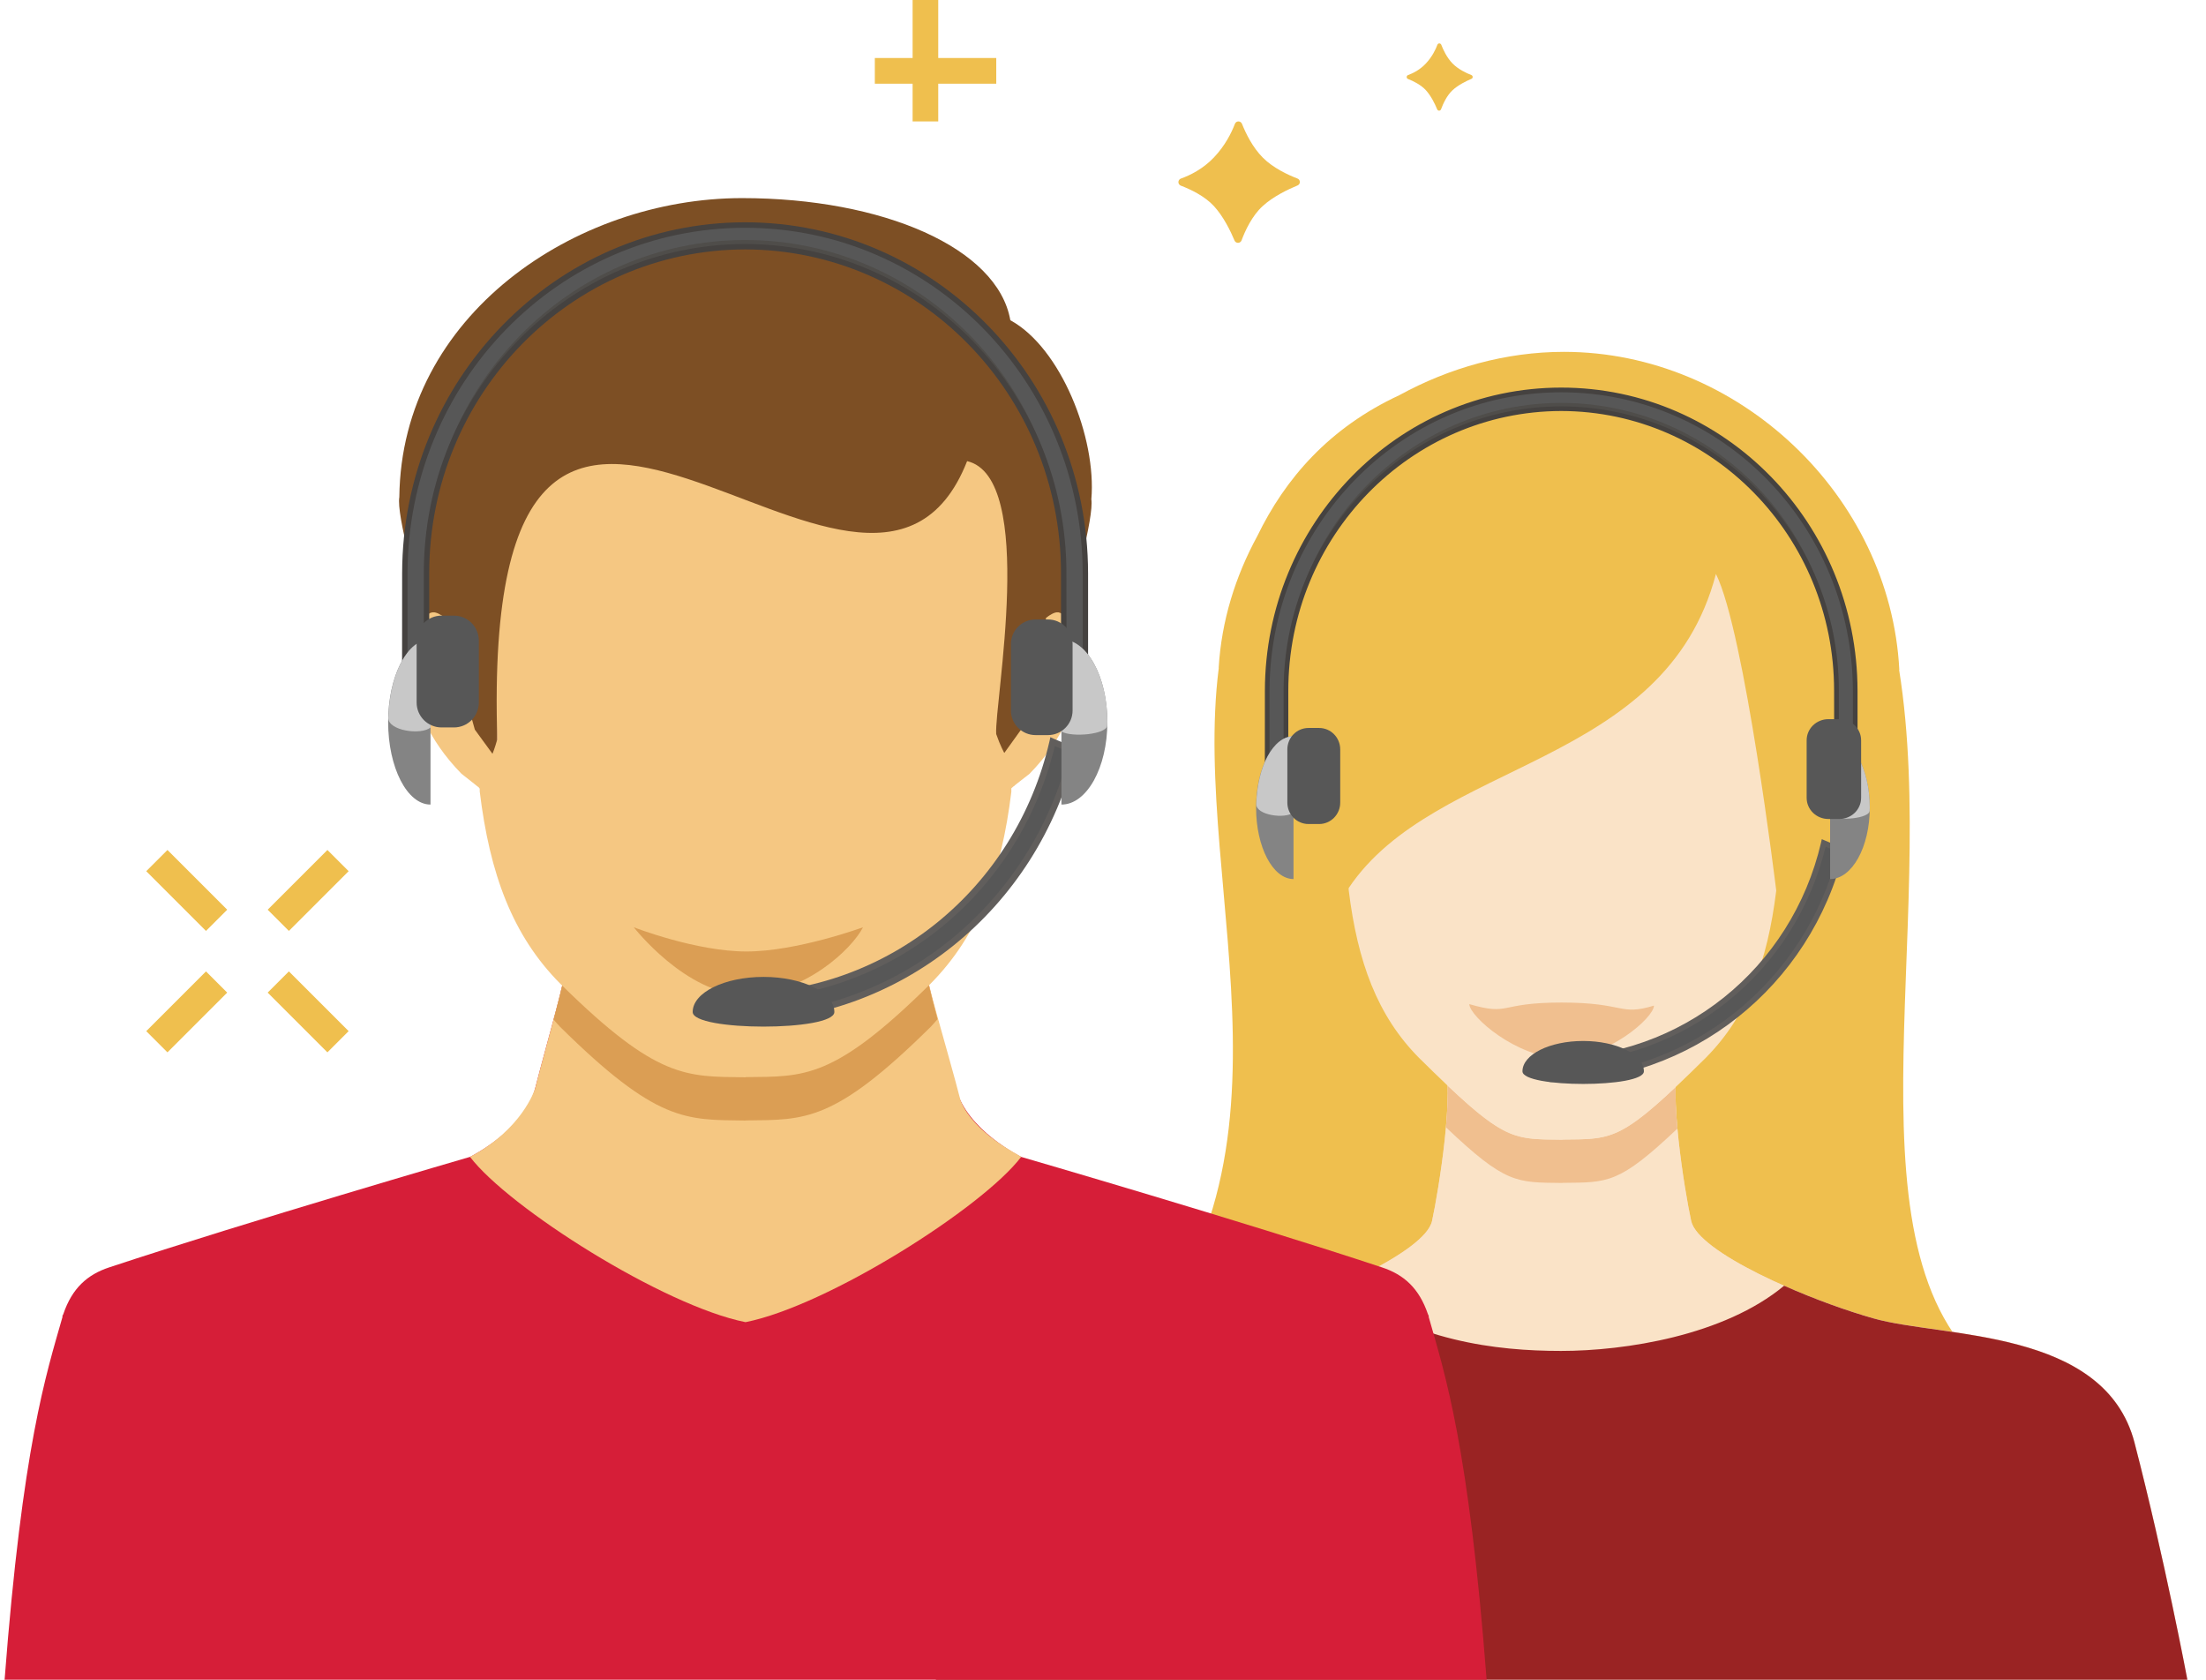 <svg xmlns="http://www.w3.org/2000/svg" xmlns:xlink="http://www.w3.org/1999/xlink" width="109" height="83" viewBox="0 0 109 83">
    <defs>
        <path id="cih566u4ea" d="M0.296 0.18L62.136 0.18 62.136 30.8 0.296 30.8z"/>
        <path id="1acg1zn3tc" d="M0.296 0.18L62.136 0.18 62.136 30.8 0.296 30.8z"/>
        <path id="g2pv55naue" d="M0 83L107.854 83 107.854 0.204 0 0.204z"/>
        <path id="wywvobgf0g" d="M.264 13.235v1.085c8.012-.003 14.69-5.653 16.526-13.246-.337-.142-.671-.28-1.005-.428C14.127 7.857 7.808 13.218.263 13.235"/>
        <path id="hwd9ey922i" d="M.17 2.513c0 1.113 1.622 2.016 3.62 2.016 1.997 0 3.615-.903 3.615-2.016 0-1.11-1.618-2.007-3.616-2.007-1.997 0-3.618.897-3.618 2.007"/>
        <path id="s5ri11vrzk" d="M.17 2.513c0 1.113 1.622 2.016 3.62 2.016 1.997 0 3.615-.903 3.615-2.016 0-1.11-1.618-2.007-3.616-2.007-1.997 0-3.618.897-3.618 2.007"/>
        <path id="94pijy8nom" d="M.17 2.513c0 1.113 7.235 1.113 7.235 0 0-1.11-1.618-2.007-3.616-2.007-1.997 0-3.618.897-3.618 2.007"/>
        <path id="965yvm92po" d="M.17 2.513c0 1.113 1.622 2.016 3.62 2.016 1.997 0 3.615-.903 3.615-2.016 0-1.11-1.618-2.007-3.616-2.007-1.997 0-3.618.897-3.618 2.007"/>
        <path id="vzqpq0vskq" d="M.17 2.513c0 1.113 1.622 2.016 3.62 2.016 1.997 0 3.615-.903 3.615-2.016 0-1.11-1.618-2.007-3.616-2.007-1.997 0-3.618.897-3.618 2.007"/>
        <path id="esqybia8ms" d="M1.223 8.757c1.254 0 2.268-1.829 2.268-4.084 0-2.252-1.014-4.08-2.268-4.08v8.164z"/>
        <path id="w3kw2ifi6u" d="M1.223 8.757c1.254 0 2.268-1.829 2.268-4.084 0-2.252-1.014-4.08-2.268-4.08v8.164z"/>
        <path id="0drfw6qenw" d="M1.223 8.757c1.254 0 2.268-1.829 2.268-4.084 0-2.252-1.014-4.08-2.268-4.08v8.164z"/>
        <path id="312utose4y" d="M1.223 8.757c1.254 0 2.268-1.829 2.268-4.084 0-2.252-1.014-4.08-2.268-4.08v8.164z"/>
        <path id="wtx7s0g05A" d="M1.223 8.757c1.254 0 2.268-1.829 2.268-4.084 0-2.252-1.014-4.08-2.268-4.08v8.164z"/>
        <path id="qbb71jc13C" d="M1.223 8.757c1.254 0 2.268-1.829 2.268-4.084 0-2.252-1.014-4.08-2.268-4.08v8.164z"/>
        <path id="1qv8k2uhsE" d="M1.223 8.757c1.254 0 2.268-1.829 2.268-4.084 0-2.252-1.014-4.08-2.268-4.08v8.164z"/>
        <path id="njx2uvjd9G" d="M1.223 8.757c1.254 0 2.268-1.829 2.268-4.084 0-2.252-1.014-4.08-2.268-4.08v8.164z"/>
        <path id="zvungwzf1I" d="M1.223 8.757c1.254 0 2.268-1.829 2.268-4.084 0-2.252-1.014-4.08-2.268-4.08v8.164z"/>
        <path id="n14zqa4z7K" d="M1.223 8.757c1.254 0 2.268-1.829 2.268-4.084 0-2.252-1.014-4.08-2.268-4.08v8.164z"/>
        <path id="7be9fss0qM" d="M1.223 8.757c1.254 0 2.268-1.829 2.268-4.084 0-2.252-1.014-4.08-2.268-4.08v8.164z"/>
        <path id="gwow5eztaO" d="M1.223 8.757c1.254 0 2.268-1.829 2.268-4.084 0-2.252-1.014-4.08-2.268-4.08v8.164z"/>
        <path id="janezqzwrQ" d="M2.352.35c-.792 0-1.43.675-1.43 1.506v7.846c0 .826.638 1.5 1.43 1.5h.587c.693 0 1.25-.526 1.381-1.206.992-.596 1.581-2.265 1.592-4.217-.01-1.957-.6-3.623-1.592-4.225C4.19.874 3.632.35 2.939.35h-.587zm1.76 1.705c.683.431 1.304 1.918 1.29 3.724.014 1.8-.607 3.287-1.29 3.716v-7.44z"/>
        <path id="ha33jvd72S" d="M3.597.346c-.693 0-1.25.515-1.381 1.183-.99.589-1.579 2.225-1.592 4.144.013 1.92.603 3.556 1.592 4.147.13.666.688 1.183 1.381 1.183h.59c.786 0 1.424-.663 1.424-1.474l.005-7.711C5.611 1.006 4.973.346 4.186.346h-.589zM1.133 5.673c-.013-1.77.614-3.234 1.294-3.655v7.307c-.68-.418-1.307-1.875-1.294-3.652z"/>
        <path id="r8iavz8k1U" d="M0 83L107.854 83 107.854 0.204 0 0.204z"/>
        <path id="stivd0rhpW" d="M.476 11.399v.927c6.925 0 12.694-4.828 14.28-11.312-.292-.12-.584-.236-.873-.362C12.454 6.81 6.997 11.39.476 11.4"/>
        <path id="i6whlmub3Y" d="M.688 2.597c0 .963 1.4 1.74 3.123 1.74 1.728 0 3.125-.777 3.125-1.74C6.936 1.64 5.539.86 3.811.86 2.088.86.688 1.64.688 2.597"/>
        <path id="n8fftyuzkaa" d="M.688 2.597c0 .963 1.4 1.74 3.123 1.74 1.728 0 3.125-.777 3.125-1.74C6.936 1.64 5.539.86 3.811.86 2.088.86.688 1.64.688 2.597"/>
        <path id="x18pdbd3cac" d="M.688 2.597c0 .963 6.248.963 6.248 0C6.936 1.64 5.539.86 3.811.86 2.088.86.688 1.64.688 2.597"/>
        <path id="5ihc6zrixae" d="M.688 2.597c0 .963 1.4 1.74 3.123 1.74 1.728 0 3.125-.777 3.125-1.74C6.936 1.64 5.539.86 3.811.86 2.088.86.688 1.64.688 2.597"/>
        <path id="pi0un0pcoag" d="M.688 2.597c0 .963 1.4 1.74 3.123 1.74 1.728 0 3.125-.777 3.125-1.74C6.936 1.64 5.539.86 3.811.86 2.088.86.688 1.64.688 2.597"/>
        <path id="8zugyi6siai" d="M1.203 7.437c1.083 0 1.956-1.581 1.956-3.526 0-1.95-.873-3.528-1.956-3.528v7.054z"/>
        <path id="xiwrweae6ak" d="M1.203 7.437c1.083 0 1.956-1.581 1.956-3.526 0-1.95-.873-3.528-1.956-3.528v7.054z"/>
        <path id="4t29egt4zam" d="M1.203 7.437c1.083 0 1.956-1.581 1.956-3.526 0-1.95-.873-3.528-1.956-3.528v7.054z"/>
        <path id="ksc1gmqmeao" d="M1.203 7.437c1.083 0 1.956-1.581 1.956-3.526 0-1.95-.873-3.528-1.956-3.528v7.054z"/>
        <path id="s4rd0gp9waq" d="M1.203 7.437c1.083 0 1.956-1.581 1.956-3.526 0-1.95-.873-3.528-1.956-3.528v7.054z"/>
        <path id="a8qkoal0has" d="M1.203 7.437c1.083 0 1.956-1.581 1.956-3.526 0-1.95-.873-3.528-1.956-3.528v7.054z"/>
        <path id="xchw18afiau" d="M1.203 7.437c1.083 0 1.956-1.581 1.956-3.526 0-1.95-.873-3.528-1.956-3.528v7.054z"/>
        <path id="sysotkqq6aw" d="M1.203 7.437c1.083 0 1.956-1.581 1.956-3.526 0-1.95-.873-3.528-1.956-3.528v7.054z"/>
        <path id="k8zv63sesay" d="M1.203 7.437c1.083 0 1.956-1.581 1.956-3.526 0-1.95-.873-3.528-1.956-3.528v7.054z"/>
        <path id="3ws1lvz5baA" d="M1.203 7.437c1.083 0 1.956-1.581 1.956-3.526 0-1.95-.873-3.528-1.956-3.528v7.054z"/>
        <path id="gunvvunuhaC" d="M1.203 7.437c1.083 0 1.956-1.581 1.956-3.526 0-1.95-.873-3.528-1.956-3.528v7.054z"/>
        <path id="wq5x7x7ptaE" d="M1.203 7.437c1.083 0 1.956-1.581 1.956-3.526 0-1.95-.873-3.528-1.956-3.528v7.054z"/>
        <path id="n8letiwpraG" d="M1.621.305C.94.305.387.877.387 1.581v6.66c0 .705.552 1.274 1.234 1.274h.504c.6 0 1.083-.448 1.195-1.023.856-.512 1.365-1.922 1.376-3.58-.01-1.661-.52-3.075-1.376-3.584C3.208.751 2.725.305 2.125.305h-.504zm1.52 1.45c.587.363 1.126 1.625 1.115 3.157.01 1.529-.528 2.79-1.115 3.151V1.754z"/>
        <path id="kcuubcd93aI" d="M3.021.308c-.6 0-1.082.443-1.197 1.023-.85.506-1.363 1.92-1.373 3.578.01 1.66.522 3.072 1.373 3.583.115.575.597 1.023 1.197 1.023h.507c.68 0 1.232-.57 1.232-1.273l.003-6.666C4.76.877 4.208.308 3.528.308h-.507zm-2.13 4.6c-.011-1.531.528-2.793 1.117-3.154v6.312C1.418 7.703.88 6.446.891 4.909z"/>
    </defs>
    <g fill="none" fill-rule="evenodd">
        <g>
            <g>
                <g>
                    <g>
                        <g>
                            <g transform="translate(-1051 -2857) translate(-1 2683) translate(955 174) translate(97) translate(.226)">
                                <path fill="#EFBF4E" d="M93.612 33.102h.009c-.445-8.621-7.963-15.716-16.571-15.716-2.873 0-5.665.79-8.139 2.144-3.468 1.613-5.637 4.122-7.012 6.958-1.079 1.98-1.77 4.178-1.909 6.508h.006c-1.429 11.152 5.223 25.432-5.856 35.428l44.324-.32c-7.974-5.63-2.809-22.234-4.852-35.002"/>
                                <g transform="translate(45.718 52.2)">
                                    <mask id="v0iav752yb" fill="#fff">
                                        <use xlink:href="#cih566u4ea"/>
                                    </mask>
                                    <path fill="#F2D1B0" d="M37.018.18c-.526 1.482.265 6.412.6 7.95.333 1.537 5.601 3.85 9.008 4.818 3.41.97 11.426.47 12.899 6.146 1.473 5.676 2.613 11.707 2.613 11.707H.296s1.137-6.031 2.61-11.707c1.476-5.675 9.494-5.177 12.901-6.146 3.41-.968 8.676-3.281 9.008-4.818.333-1.538 1.13-6.468.601-7.95h11.602z" mask="url(#v0iav752yb)"/>
                                </g>
                                <g transform="translate(45.718 52.2)">
                                    <mask id="ezalg8qeld" fill="#fff">
                                        <use xlink:href="#1acg1zn3tc"/>
                                    </mask>
                                    <path fill="#FAE3C7" d="M37.018.18c-.526 1.482.265 6.412.6 7.95.333 1.537 5.601 3.85 9.008 4.818 3.41.97 11.426.47 12.899 6.146 1.473 5.676 2.613 11.707 2.613 11.707H.296s1.137-6.031 2.61-11.707c1.476-5.675 9.494-5.177 12.901-6.146 3.41-.968 8.676-3.281 9.008-4.818.333-1.538 1.13-6.468.601-7.95h11.602z" mask="url(#ezalg8qeld)"/>
                                </g>
                                <path fill="#F0BF8F" d="M71.22 55.704c2.948 2.802 3.476 2.721 5.71 2.75h.044s.008-.006.039-.006c2.216-.023 2.75.061 5.643-2.68-.067-.734-.1-1.445-.09-2.05-2.808 2.646-3.362 2.57-5.553 2.59-.03 0-.04.006-.04.006h-.044c-2.208-.025-2.75.056-5.623-2.666.014.602-.023 1.314-.087 2.056"/>
                                <path fill="#9A2323" d="M105.244 71.293c-1.473-5.673-9.489-5.174-12.899-6.146-1.324-.375-2.929-.955-4.416-1.615-2.968 2.466-7.859 3.222-11.023 3.222-3.191 0-7.32-.478-10.975-3.217-1.484.655-3.083 1.235-4.405 1.61-3.41.972-11.428.473-12.9 6.146C47.151 76.97 46.014 83 46.014 83h61.84s-1.138-6.031-2.611-11.707"/>
                                <path fill="#FAE3C7" d="M84.56 28.361c-2.518 9.593-13.868 9.137-18.147 15.52v.093c.436 3.559 1.417 6.222 3.474 8.297 4.175 4.127 4.51 4.015 7.04 4.046h.048s.008-.009.042-.009c2.532-.022 2.867.09 7.04-4.037 2.057-2.08 3.05-4.74 3.482-8.263 0 0-1.556-12.796-2.979-15.647"/>
                                <path fill="#D61E38" d="M73.229 82.999c-.889-11.556-2.051-15.076-2.865-17.937.003-.006.009-.011.011-.017-.014-.034-.028-.081-.047-.11-.436-1.279-1.188-1.956-2.278-2.312-6.825-2.262-17.82-5.457-17.82-5.457s-2.691-1.325-3.217-3.38c-.618-2.422-1.579-5.639-1.506-6.12H27.72c.076.481-.886 3.698-1.506 6.12-.526 2.055-3.217 3.38-3.217 3.38s-10.992 3.195-17.82 5.457c-1.088.356-1.842 1.033-2.275 2.313-.02.028-.034.075-.05.109l.013.017C2.05 67.923.887 71.443.001 82.999h73.228z"/>
                                <path fill="#7D4F24" d="M23.477 38.948s25.91-1.767 25.92-1.741l.488 1.624s4.075-12.413 3.813-14.16c.262-3.03-1.507-7.49-4.003-8.848-.626-3.576-6.305-6.034-13.256-6.034-8.239 0-16.833 5.785-16.934 14.773-.293 1.755 3.972 14.386 3.972 14.386"/>
                                <path fill="#F5C782" d="M36.612 65.332c4.067-.809 11.71-5.656 13.62-8.167-.02-.06-2.317-1.115-2.996-2.784-.62-2.422-1.803-6.232-1.73-6.717-1.02 1.103-16.75 1.129-17.784 0 .075.485-.889 3.702-1.507 6.121-.016.062-.65 2.027-3.217 3.38 1.912 2.511 9.55 7.358 13.614 8.167"/>
                                <path fill="#F5C782" d="M23.477 39.105v-.157l-.442-.353-.456-.358c-1.662-1.697-2.406-3.514-2.406-5.264 0-.404.034-.798.115-1.176.159-.941.57-1.484.793-1.524.042-.016.068-.016.104-.016.142-.012.38.114.581.274-.022.224 1.47 5.522 1.47 5.522l.872 1.195c.006-.017.11-.257.238-.72-.9-28.646 18.234-1.083 23.214-13.742 3.449.807 1.339 11.96 1.437 13.485.204.594.39.91.4.935l.89-1.237s1.186-5.208 1.172-5.438c.201-.16.433-.286.567-.274.048 0 .073 0 .09.016.237.04.66.594.819 1.524.078.378.111.772.111 1.167 0 1.759-.735 3.565-2.403 5.273l-.459.358-.299.235-.14.123v.177c-.494 4.04-1.632 7.09-3.985 9.472-4.773 4.724-6.204 4.592-9.106 4.623-.039 0-.047.006-.047.006h-.05c-2.899-.037-4.33.095-9.106-4.629-2.356-2.374-3.48-5.423-3.974-9.497"/>
                                <path fill="#E6B58C" d="M24.346 36.529c-.009-.272-.012-.527-.017-.787-.006.283-.009.577-.011.88.01-.032.016-.057.028-.093"/>
                                <path fill="#DB9E54" d="M45.67 48.69c-4.7 4.629-6.135 4.506-9.016 4.534-.036 0-.045.008-.045.008h-.053c-2.873-.036-4.31.084-9.002-4.528-.11.465-.257 1.042-.428 1.675.11.12.207.246.324.361 4.78 4.724 6.21 4.592 9.106 4.628h.053s.009-.005.045-.005c2.901-.03 4.332.1 9.106-4.623.12-.12.223-.252.338-.378-.17-.636-.319-1.21-.428-1.672"/>
                                <path fill="#DB9E54" d="M42.415 45.82s-3.264 1.196-5.76 1.196-5.565-1.196-5.565-1.196 2.569 3.304 5.467 3.34h.05s.009-.008.048-.008c2.9-.028 5.237-2.29 5.76-3.332"/>
                                <path fill="#575757" d="M52.336 32.715l-.003-4.39c0-8.919-7.057-16.117-15.738-16.131-8.69.014-15.746 7.212-15.746 16.13v4.39h-1.07v-4.39c.016-9.494 7.517-17.203 16.816-17.203 9.293 0 16.794 7.709 16.808 17.203v4.39h-1.067z"/>
                                <mask id="8v0z5u4agf" fill="#fff">
                                    <use xlink:href="#g2pv55naue"/>
                                </mask>
                                <path fill="#4F4D4A" d="M19.78 32.715h1.07v-.336h-1.07v.336zm32.557-.336l-.006-4.388c0-8.918-7.054-16.117-15.738-16.133-8.689.016-15.743 7.215-15.743 16.133v.333c0-8.918 7.054-16.116 15.743-16.13 8.684.014 15.738 7.212 15.738 16.13l.006 4.39h1.067v-.335h-1.067z" mask="url(#8v0z5u4agf)"/>
                                <path fill="#454240" d="M52.336 32.846v-.131h.134-.134v.131c-.037 0-.073-.014-.095-.039-.026-.022-.04-.059-.04-.092l-.002-4.39c0-8.849-6.999-15.983-15.607-16-8.61.017-15.61 7.151-15.61 16v4.39c0 .036-.016.07-.038.092-.026.025-.059.04-.095.04h-1.07c-.037 0-.07-.015-.096-.037-.028-.025-.042-.062-.042-.095l.003-4.39c.014-9.565 7.574-17.338 16.948-17.341 9.371.003 16.929 7.776 16.945 17.34v4.39c0 .034-.01.07-.036.093-.025.025-.061.04-.098.04h-1.067zm.936-.266v-4.256c-.022-9.422-7.462-17.068-16.68-17.068-9.223 0-16.663 7.646-16.682 17.068v4.256h.804v-4.256c0-8.99 7.113-16.25 15.878-16.268 8.76.017 15.875 7.278 15.875 16.268l.003 4.256h.802z" mask="url(#8v0z5u4agf)"/>
                            </g>
                            <g transform="translate(-1051 -2857) translate(-1 2683) translate(955 174) translate(97) translate(36.226 36)">
                                <mask id="1lacb8cmvh" fill="#fff">
                                    <use xlink:href="#wywvobgf0g"/>
                                </mask>
                                <path d="M.264 13.235v1.085c8.012-.003 14.69-5.653 16.526-13.246-.337-.142-.671-.28-1.005-.428C14.127 7.857 7.808 13.218.263 13.235" mask="url(#1lacb8cmvh)"/>
                            </g>
                            <g>
                                <path fill="#575757" d="M15.783.647C14.13 7.857 7.81 13.219.265 13.236v1.085c8.01-.003 14.691-5.653 16.527-13.249-.337-.139-.674-.278-1.009-.425" transform="translate(-1051 -2857) translate(-1 2683) translate(955 174) translate(97) translate(36.226 36)"/>
                                <path fill="#615E5C" d="M16.654.843c-.27-.11-.539-.22-.808-.337l-.173-.08-.04.188C13.949 7.938 7.628 13.064.264 13.078H.107v1.4h.156c7.92-.003 14.779-5.5 16.68-13.371l.03-.128-.32-.136zM.419 14.163v-.774C7.802 13.304 14.126 8.185 15.894.866l.64.27.074.028C14.708 8.77 8.083 14.089.418 14.163z" transform="translate(-1051 -2857) translate(-1 2683) translate(955 174) translate(97) translate(36.226 36)"/>
                            </g>
                            <g transform="translate(-1051 -2857) translate(-1 2683) translate(955 174) translate(97) translate(34.226 47)">
                                <mask id="dhjd5pxzsj" fill="#fff">
                                    <use xlink:href="#hwd9ey922i"/>
                                </mask>
                                <path d="M.17 2.513c0 1.113 1.622 2.016 3.62 2.016 1.997 0 3.615-.903 3.615-2.016 0-1.11-1.618-2.007-3.616-2.007-1.997 0-3.618.897-3.618 2.007" mask="url(#dhjd5pxzsj)"/>
                            </g>
                            <g transform="translate(-1051 -2857) translate(-1 2683) translate(955 174) translate(97) translate(34.226 47)">
                                <mask id="tsshdrxljl" fill="#fff">
                                    <use xlink:href="#s5ri11vrzk"/>
                                </mask>
                                <path d="M.17 2.513c0 1.113 1.622 2.016 3.62 2.016 1.997 0 3.615-.903 3.615-2.016 0-1.11-1.618-2.007-3.616-2.007-1.997 0-3.618.897-3.618 2.007" mask="url(#tsshdrxljl)"/>
                            </g>
                            <g transform="translate(-1051 -2857) translate(-1 2683) translate(955 174) translate(97) translate(34.226 47)">
                                <mask id="bk3ernvwpn" fill="#fff">
                                    <use xlink:href="#94pijy8nom"/>
                                </mask>
                                <path d="M.17 2.513c0 1.113 7.235 1.113 7.235 0 0-1.11-1.618-2.007-3.616-2.007-1.997 0-3.618.897-3.618 2.007" mask="url(#bk3ernvwpn)"/>
                            </g>
                            <g transform="translate(-1051 -2857) translate(-1 2683) translate(955 174) translate(97) translate(34.226 47)">
                                <mask id="bop5earmwp" fill="#fff">
                                    <use xlink:href="#965yvm92po"/>
                                </mask>
                                <path d="M.17 2.513c0 1.113 1.622 2.016 3.62 2.016 1.997 0 3.615-.903 3.615-2.016 0-1.11-1.618-2.007-3.616-2.007-1.997 0-3.618.897-3.618 2.007" mask="url(#bop5earmwp)"/>
                            </g>
                            <g transform="translate(-1051 -2857) translate(-1 2683) translate(955 174) translate(97) translate(34.226 47)">
                                <mask id="ejxkeykomr" fill="#fff">
                                    <use xlink:href="#vzqpq0vskq"/>
                                </mask>
                                <path d="M.17 2.513c0 1.113 1.622 2.016 3.62 2.016 1.997 0 3.615-.903 3.615-2.016 0-1.11-1.618-2.007-3.616-2.007-1.997 0-3.618.897-3.618 2.007" mask="url(#ejxkeykomr)"/>
                            </g>
                            <path fill="#575757" d="M41.226 50.006c0 .963-7 .963-7 0 0-.96 1.566-1.734 3.5-1.734s3.5.774 3.5 1.734" transform="translate(-1051 -2857) translate(-1 2683) translate(955 174) translate(97)"/>
                            <g transform="translate(-1051 -2857) translate(-1 2683) translate(955 174) translate(97) translate(51.226 31)">
                                <mask id="6cw1swu96t" fill="#fff">
                                    <use xlink:href="#esqybia8ms"/>
                                </mask>
                                <path d="M1.223 8.757c1.254 0 2.268-1.829 2.268-4.084 0-2.252-1.014-4.08-2.268-4.08v8.164z" mask="url(#6cw1swu96t)"/>
                            </g>
                            <g transform="translate(-1051 -2857) translate(-1 2683) translate(955 174) translate(97) translate(51.226 31)">
                                <mask id="0ua17vx1fv" fill="#fff">
                                    <use xlink:href="#w3kw2ifi6u"/>
                                </mask>
                                <path d="M1.223 8.757c1.254 0 2.268-1.829 2.268-4.084 0-2.252-1.014-4.08-2.268-4.08v8.164z" mask="url(#0ua17vx1fv)"/>
                            </g>
                            <g transform="translate(-1051 -2857) translate(-1 2683) translate(955 174) translate(97) translate(51.226 31)">
                                <mask id="y0tyyqzarx" fill="#fff">
                                    <use xlink:href="#0drfw6qenw"/>
                                </mask>
                                <path d="M1.223 8.757c1.254 0 2.268-1.829 2.268-4.084 0-2.252-1.014-4.08-2.268-4.08v8.164z" mask="url(#y0tyyqzarx)"/>
                            </g>
                            <g transform="translate(-1051 -2857) translate(-1 2683) translate(955 174) translate(97) translate(51.226 31)">
                                <mask id="ci5rk4pvkz" fill="#fff">
                                    <use xlink:href="#312utose4y"/>
                                </mask>
                                <path d="M1.223 8.757c1.254 0 2.268-1.829 2.268-4.084 0-2.252-1.014-4.08-2.268-4.08v8.164z" mask="url(#ci5rk4pvkz)"/>
                            </g>
                            <g transform="translate(-1051 -2857) translate(-1 2683) translate(955 174) translate(97) translate(51.226 31)">
                                <mask id="z7us4a8owB" fill="#fff">
                                    <use xlink:href="#wtx7s0g05A"/>
                                </mask>
                                <path d="M1.223 8.757c1.254 0 2.268-1.829 2.268-4.084 0-2.252-1.014-4.08-2.268-4.08v8.164z" mask="url(#z7us4a8owB)"/>
                            </g>
                            <g transform="translate(-1051 -2857) translate(-1 2683) translate(955 174) translate(97) translate(51.226 31)">
                                <mask id="yzow9skbtD" fill="#fff">
                                    <use xlink:href="#qbb71jc13C"/>
                                </mask>
                                <path d="M1.223 8.757c1.254 0 2.268-1.829 2.268-4.084 0-2.252-1.014-4.08-2.268-4.08v8.164z" mask="url(#yzow9skbtD)"/>
                            </g>
                            <g transform="translate(-1051 -2857) translate(-1 2683) translate(955 174) translate(97) translate(51.226 31)">
                                <mask id="jpsx8f9g1F" fill="#fff">
                                    <use xlink:href="#1qv8k2uhsE"/>
                                </mask>
                                <path d="M1.223 8.757c1.254 0 2.268-1.829 2.268-4.084 0-2.252-1.014-4.08-2.268-4.08v8.164z" mask="url(#jpsx8f9g1F)"/>
                            </g>
                            <g transform="translate(-1051 -2857) translate(-1 2683) translate(955 174) translate(97) translate(51.226 31)">
                                <mask id="y6x31dpdqH" fill="#fff">
                                    <use xlink:href="#njx2uvjd9G"/>
                                </mask>
                                <path d="M1.223 8.757c1.254 0 2.268-1.829 2.268-4.084 0-2.252-1.014-4.08-2.268-4.08v8.164z" mask="url(#y6x31dpdqH)"/>
                            </g>
                            <g transform="translate(-1051 -2857) translate(-1 2683) translate(955 174) translate(97) translate(51.226 31)">
                                <mask id="lk9m0allyJ" fill="#fff">
                                    <use xlink:href="#zvungwzf1I"/>
                                </mask>
                                <path d="M1.223 8.757c1.254 0 2.268-1.829 2.268-4.084 0-2.252-1.014-4.08-2.268-4.08v8.164z" mask="url(#lk9m0allyJ)"/>
                            </g>
                            <g transform="translate(-1051 -2857) translate(-1 2683) translate(955 174) translate(97) translate(51.226 31)">
                                <mask id="pt2dr3e52L" fill="#fff">
                                    <use xlink:href="#n14zqa4z7K"/>
                                </mask>
                                <path d="M1.223 8.757c1.254 0 2.268-1.829 2.268-4.084 0-2.252-1.014-4.08-2.268-4.08v8.164z" mask="url(#pt2dr3e52L)"/>
                            </g>
                            <g transform="translate(-1051 -2857) translate(-1 2683) translate(955 174) translate(97) translate(51.226 31)">
                                <mask id="a1hsrdlm3N" fill="#fff">
                                    <use xlink:href="#7be9fss0qM"/>
                                </mask>
                                <path d="M1.223 8.757c1.254 0 2.268-1.829 2.268-4.084 0-2.252-1.014-4.08-2.268-4.08v8.164z" mask="url(#a1hsrdlm3N)"/>
                            </g>
                            <g transform="translate(-1051 -2857) translate(-1 2683) translate(955 174) translate(97) translate(51.226 31)">
                                <mask id="y3xg258bmP" fill="#fff">
                                    <use xlink:href="#gwow5eztaO"/>
                                </mask>
                                <path d="M1.223 8.757c1.254 0 2.268-1.829 2.268-4.084 0-2.252-1.014-4.08-2.268-4.08v8.164z" mask="url(#y3xg258bmP)"/>
                            </g>
                            <g>
                                <path fill="#848484" d="M1.222 8.756c1.253 0 2.268-1.83 2.268-4.081C3.49 2.42 2.474.59 1.22.59v8.165z" transform="translate(-1051 -2857) translate(-1 2683) translate(955 174) translate(97) translate(51.226 31)"/>
                                <path fill="#C8C8C8" d="M1.222.591v4.557c.53.303 2.244.138 2.259-.3.002-.06.009-.112.009-.176 0-2.252-1.015-4.08-2.268-4.08" transform="translate(-1051 -2857) translate(-1 2683) translate(955 174) translate(97) translate(51.226 31)"/>
                            </g>
                            <g transform="translate(-1051 -2857) translate(-1 2683) translate(955 174) translate(97) translate(49.226 29)">
                                <mask id="ttrea8b8tR" fill="#fff">
                                    <use xlink:href="#janezqzwrQ"/>
                                </mask>
                                <path d="M2.352.35c-.792 0-1.43.675-1.43 1.506v7.846c0 .826.638 1.5 1.43 1.5h.587c.693 0 1.25-.526 1.381-1.206.992-.596 1.581-2.265 1.592-4.217-.01-1.957-.6-3.623-1.592-4.225C4.19.874 3.632.35 2.939.35h-.587zm1.76 1.705c.683.431 1.304 1.918 1.29 3.724.014 1.8-.607 3.287-1.29 3.716v-7.44z" mask="url(#ttrea8b8tR)"/>
                            </g>
                            <g>
                                <path fill="#575757" d="M33.553.61h-.61c-.672 0-1.218.541-1.218 1.212v3.29c0 .668.546 1.212 1.219 1.212h.609c.673 0 1.218-.544 1.218-1.213V1.822c0-.67-.545-1.212-1.218-1.212" transform="translate(-1051 -2857) translate(-1 2683) translate(955 174) translate(97) translate(18.226 30)"/>
                                <path fill="#848484" d="M3.046 9.756C1.89 9.756.952 7.926.952 5.675c0-2.255.939-4.084 2.094-4.084v8.165z" transform="translate(-1051 -2857) translate(-1 2683) translate(955 174) translate(97) translate(18.226 30)"/>
                                <path fill="#C8C8C8" d="M3.046 5.95V1.591c-1.125 0-2.033 1.73-2.083 3.892 0 .618 1.595.858 2.083.467" transform="translate(-1051 -2857) translate(-1 2683) translate(955 174) translate(97) translate(18.226 30)"/>
                            </g>
                            <g transform="translate(-1051 -2857) translate(-1 2683) translate(955 174) translate(97) translate(18.226 30)">
                                <mask id="zaml6eiirT" fill="#fff">
                                    <use xlink:href="#ha33jvd72S"/>
                                </mask>
                                <path d="M3.597.346c-.693 0-1.25.515-1.381 1.183-.99.589-1.579 2.225-1.592 4.144.013 1.92.603 3.556 1.592 4.147.13.666.688 1.183 1.381 1.183h.59c.786 0 1.424-.663 1.424-1.474l.005-7.711C5.611 1.006 4.973.346 4.186.346h-.589zM1.133 5.673c-.013-1.77.614-3.234 1.294-3.655v7.307c-.68-.418-1.307-1.875-1.294-3.652z" mask="url(#zaml6eiirT)"/>
                            </g>
                            <g transform="translate(-1051 -2857) translate(-1 2683) translate(955 174) translate(97) translate(.226)">
                                <path fill="#575757" d="M22.204 30.42h-.614c-.68 0-1.23.552-1.23 1.236v3.057c0 .68.55 1.232 1.23 1.232h.614c.68 0 1.23-.551 1.23-1.232v-3.057c0-.684-.55-1.235-1.23-1.235"/>
                                <path fill="#F0BF8F" d="M76.928 52.285h.045s.008-.005.042-.005c2.213-.023 4.472-1.985 4.483-2.59-1.719.523-1.4-.151-4.57-.151-3.17 0-2.493.674-4.555.078.014.605 2.322 2.64 4.555 2.668"/>
                                <path fill="#575757" d="M90.518 37.926l-.002-3.794c0-7.705-6.096-13.921-13.597-13.938-7.508.017-13.603 6.233-13.603 13.938v3.794h-.925v-3.794c.01-8.2 6.495-14.862 14.528-14.862 8.026 0 14.51 6.661 14.522 14.862l.002 3.794h-.925z"/>
                                <mask id="wilsogk0mV" fill="#fff">
                                    <use xlink:href="#r8iavz8k1U"/>
                                </mask>
                                <path fill="#4F4D4A" d="M62.39 37.926h.925v-.292h-.925v.292zm28.128-.289l-.003-3.791c0-7.706-6.096-13.927-13.597-13.938-7.507.01-13.603 6.232-13.603 13.938v.288c0-7.705 6.096-13.924 13.603-13.938 7.501.014 13.597 6.233 13.597 13.938l.003 3.792h.925v-.289h-.925z" mask="url(#wilsogk0mV)"/>
                                <path fill="#454240" d="M90.518 38.041v-.115h.115-.115v.115c-.03 0-.061-.011-.08-.036-.023-.02-.034-.05-.034-.079l-.006-3.794c0-7.644-6.045-13.807-13.482-13.823-7.44.016-13.486 6.18-13.486 13.823v3.794c0 .031-.014.059-.033.079-.022.025-.053.036-.081.036h-.928c-.03 0-.059-.011-.081-.034-.022-.02-.036-.053-.036-.08l.002-3.795c.014-8.263 6.546-14.977 14.643-14.98 8.096.003 14.628 6.717 14.64 14.98l.002 3.794c0 .028-.011.059-.033.079-.02.025-.054.036-.082.036h-.925zm.808-.232v-3.677c-.017-8.14-6.445-14.747-14.41-14.747-7.968 0-14.397 6.608-14.413 14.747v3.677h.695v-3.677c0-7.767 6.146-14.039 13.718-14.053 7.568.014 13.717 6.286 13.717 14.053v3.677h.693z" mask="url(#wilsogk0mV)"/>
                            </g>
                            <g transform="translate(-1051 -2857) translate(-1 2683) translate(955 174) translate(97) translate(76.226 41)">
                                <mask id="rg6sn8otkX" fill="#fff">
                                    <use xlink:href="#stivd0rhpW"/>
                                </mask>
                                <path d="M.476 11.399v.927c6.925 0 12.694-4.828 14.28-11.312-.292-.12-.584-.236-.873-.362C12.454 6.81 6.997 11.39.476 11.4" mask="url(#rg6sn8otkX)"/>
                            </g>
                            <g>
                                <path fill="#575757" d="M13.885.652C12.455 6.81 6.995 11.388.475 11.4v.93c6.925-.003 12.694-4.83 14.28-11.315-.292-.118-.583-.236-.87-.362" transform="translate(-1051 -2857) translate(-1 2683) translate(955 174) translate(97) translate(76.226 41)"/>
                                <path fill="#615E5C" d="M14.637.822c-.232-.096-.465-.19-.697-.292l-.15-.064-.034.157C12.299 6.878 6.84 11.254.476 11.266H.343v1.195h.133c6.842-.003 12.767-4.695 14.41-11.415l.029-.112-.278-.112zM.612 12.192v-.658C6.99 11.46 12.452 7.088 13.98.841l.555.227.062.025C12.957 7.59 7.233 12.131.612 12.193z" transform="translate(-1051 -2857) translate(-1 2683) translate(955 174) translate(97) translate(76.226 41)"/>
                            </g>
                            <g transform="translate(-1051 -2857) translate(-1 2683) translate(955 174) translate(97) translate(74.226 50)">
                                <mask id="55h900ma1Z" fill="#fff">
                                    <use xlink:href="#i6whlmub3Y"/>
                                </mask>
                                <path d="M.688 2.597c0 .963 1.4 1.74 3.123 1.74 1.728 0 3.125-.777 3.125-1.74C6.936 1.64 5.539.86 3.811.86 2.088.86.688 1.64.688 2.597" mask="url(#55h900ma1Z)"/>
                            </g>
                            <g transform="translate(-1051 -2857) translate(-1 2683) translate(955 174) translate(97) translate(74.226 50)">
                                <mask id="3psyx9gdeab" fill="#fff">
                                    <use xlink:href="#n8fftyuzkaa"/>
                                </mask>
                                <path d="M.688 2.597c0 .963 1.4 1.74 3.123 1.74 1.728 0 3.125-.777 3.125-1.74C6.936 1.64 5.539.86 3.811.86 2.088.86.688 1.64.688 2.597" mask="url(#3psyx9gdeab)"/>
                            </g>
                            <g transform="translate(-1051 -2857) translate(-1 2683) translate(955 174) translate(97) translate(74.226 50)">
                                <mask id="lrq4h6c09ad" fill="#fff">
                                    <use xlink:href="#x18pdbd3cac"/>
                                </mask>
                                <path d="M.688 2.597c0 .963 6.248.963 6.248 0C6.936 1.64 5.539.86 3.811.86 2.088.86.688 1.64.688 2.597" mask="url(#lrq4h6c09ad)"/>
                            </g>
                            <g transform="translate(-1051 -2857) translate(-1 2683) translate(955 174) translate(97) translate(74.226 50)">
                                <mask id="4uuxbk0cdaf" fill="#fff">
                                    <use xlink:href="#5ihc6zrixae"/>
                                </mask>
                                <path d="M.688 2.597c0 .963 1.4 1.74 3.123 1.74 1.728 0 3.125-.777 3.125-1.74C6.936 1.64 5.539.86 3.811.86 2.088.86.688 1.64.688 2.597" mask="url(#4uuxbk0cdaf)"/>
                            </g>
                            <g transform="translate(-1051 -2857) translate(-1 2683) translate(955 174) translate(97) translate(74.226 50)">
                                <mask id="dl1zgitkvah" fill="#fff">
                                    <use xlink:href="#pi0un0pcoag"/>
                                </mask>
                                <path d="M.688 2.597c0 .963 1.4 1.74 3.123 1.74 1.728 0 3.125-.777 3.125-1.74C6.936 1.64 5.539.86 3.811.86 2.088.86.688 1.64.688 2.597" mask="url(#dl1zgitkvah)"/>
                            </g>
                            <path fill="#575757" d="M81.226 52.938c0 .831-6 .831-6 0 0-.83 1.343-1.5 2.998-1.5 1.658 0 3.002.67 3.002 1.5" transform="translate(-1051 -2857) translate(-1 2683) translate(955 174) translate(97)"/>
                            <g transform="translate(-1051 -2857) translate(-1 2683) translate(955 174) translate(97) translate(89.226 36)">
                                <mask id="az0ptprgfaj" fill="#fff">
                                    <use xlink:href="#8zugyi6siai"/>
                                </mask>
                                <path d="M1.203 7.437c1.083 0 1.956-1.581 1.956-3.526 0-1.95-.873-3.528-1.956-3.528v7.054z" mask="url(#az0ptprgfaj)"/>
                            </g>
                            <g transform="translate(-1051 -2857) translate(-1 2683) translate(955 174) translate(97) translate(89.226 36)">
                                <mask id="x6frehwieal" fill="#fff">
                                    <use xlink:href="#xiwrweae6ak"/>
                                </mask>
                                <path d="M1.203 7.437c1.083 0 1.956-1.581 1.956-3.526 0-1.95-.873-3.528-1.956-3.528v7.054z" mask="url(#x6frehwieal)"/>
                            </g>
                            <g transform="translate(-1051 -2857) translate(-1 2683) translate(955 174) translate(97) translate(89.226 36)">
                                <mask id="ozfltkslman" fill="#fff">
                                    <use xlink:href="#4t29egt4zam"/>
                                </mask>
                                <path d="M1.203 7.437c1.083 0 1.956-1.581 1.956-3.526 0-1.95-.873-3.528-1.956-3.528v7.054z" mask="url(#ozfltkslman)"/>
                            </g>
                            <g transform="translate(-1051 -2857) translate(-1 2683) translate(955 174) translate(97) translate(89.226 36)">
                                <mask id="g1x40vqx7ap" fill="#fff">
                                    <use xlink:href="#ksc1gmqmeao"/>
                                </mask>
                                <path d="M1.203 7.437c1.083 0 1.956-1.581 1.956-3.526 0-1.95-.873-3.528-1.956-3.528v7.054z" mask="url(#g1x40vqx7ap)"/>
                            </g>
                            <g transform="translate(-1051 -2857) translate(-1 2683) translate(955 174) translate(97) translate(89.226 36)">
                                <mask id="wg6nub1jiar" fill="#fff">
                                    <use xlink:href="#s4rd0gp9waq"/>
                                </mask>
                                <path d="M1.203 7.437c1.083 0 1.956-1.581 1.956-3.526 0-1.95-.873-3.528-1.956-3.528v7.054z" mask="url(#wg6nub1jiar)"/>
                            </g>
                            <g transform="translate(-1051 -2857) translate(-1 2683) translate(955 174) translate(97) translate(89.226 36)">
                                <mask id="k30co3pjbat" fill="#fff">
                                    <use xlink:href="#a8qkoal0has"/>
                                </mask>
                                <path d="M1.203 7.437c1.083 0 1.956-1.581 1.956-3.526 0-1.95-.873-3.528-1.956-3.528v7.054z" mask="url(#k30co3pjbat)"/>
                            </g>
                            <g transform="translate(-1051 -2857) translate(-1 2683) translate(955 174) translate(97) translate(89.226 36)">
                                <mask id="jw3x55f9wav" fill="#fff">
                                    <use xlink:href="#xchw18afiau"/>
                                </mask>
                                <path d="M1.203 7.437c1.083 0 1.956-1.581 1.956-3.526 0-1.95-.873-3.528-1.956-3.528v7.054z" mask="url(#jw3x55f9wav)"/>
                            </g>
                            <g transform="translate(-1051 -2857) translate(-1 2683) translate(955 174) translate(97) translate(89.226 36)">
                                <mask id="msff0q8z7ax" fill="#fff">
                                    <use xlink:href="#sysotkqq6aw"/>
                                </mask>
                                <path d="M1.203 7.437c1.083 0 1.956-1.581 1.956-3.526 0-1.95-.873-3.528-1.956-3.528v7.054z" mask="url(#msff0q8z7ax)"/>
                            </g>
                            <g transform="translate(-1051 -2857) translate(-1 2683) translate(955 174) translate(97) translate(89.226 36)">
                                <mask id="ppangagh2az" fill="#fff">
                                    <use xlink:href="#k8zv63sesay"/>
                                </mask>
                                <path d="M1.203 7.437c1.083 0 1.956-1.581 1.956-3.526 0-1.95-.873-3.528-1.956-3.528v7.054z" mask="url(#ppangagh2az)"/>
                            </g>
                            <g transform="translate(-1051 -2857) translate(-1 2683) translate(955 174) translate(97) translate(89.226 36)">
                                <mask id="w9xvp5x7xaB" fill="#fff">
                                    <use xlink:href="#3ws1lvz5baA"/>
                                </mask>
                                <path d="M1.203 7.437c1.083 0 1.956-1.581 1.956-3.526 0-1.95-.873-3.528-1.956-3.528v7.054z" mask="url(#w9xvp5x7xaB)"/>
                            </g>
                            <g transform="translate(-1051 -2857) translate(-1 2683) translate(955 174) translate(97) translate(89.226 36)">
                                <mask id="t04kwhtudaD" fill="#fff">
                                    <use xlink:href="#gunvvunuhaC"/>
                                </mask>
                                <path d="M1.203 7.437c1.083 0 1.956-1.581 1.956-3.526 0-1.95-.873-3.528-1.956-3.528v7.054z" mask="url(#t04kwhtudaD)"/>
                            </g>
                            <g transform="translate(-1051 -2857) translate(-1 2683) translate(955 174) translate(97) translate(89.226 36)">
                                <mask id="ys9t1nqgxaF" fill="#fff">
                                    <use xlink:href="#wq5x7x7ptaE"/>
                                </mask>
                                <path d="M1.203 7.437c1.083 0 1.956-1.581 1.956-3.526 0-1.95-.873-3.528-1.956-3.528v7.054z" mask="url(#ys9t1nqgxaF)"/>
                            </g>
                            <g>
                                <path fill="#848484" d="M1.202 7.437c1.083 0 1.959-1.581 1.959-3.525 0-1.95-.876-3.528-1.96-3.528v7.053z" transform="translate(-1051 -2857) translate(-1 2683) translate(955 174) translate(97) translate(89.226 36)"/>
                                <path fill="#C8C8C8" d="M1.202.382V4.32c.456.261 1.938.121 1.953-.258 0-.053.006-.1.006-.152C3.16 1.963 2.285.382 1.2.382" transform="translate(-1051 -2857) translate(-1 2683) translate(955 174) translate(97) translate(89.226 36)"/>
                            </g>
                            <g transform="translate(-1051 -2857) translate(-1 2683) translate(955 174) translate(97) translate(88.226 35)">
                                <mask id="c7plxx9nraH" fill="#fff">
                                    <use xlink:href="#n8letiwpraG"/>
                                </mask>
                                <path d="M1.621.305C.94.305.387.877.387 1.581v6.66c0 .705.552 1.274 1.234 1.274h.504c.6 0 1.083-.448 1.195-1.023.856-.512 1.365-1.922 1.376-3.58-.01-1.661-.52-3.075-1.376-3.584C3.208.751 2.725.305 2.125.305h-.504zm1.52 1.45c.587.363 1.126 1.625 1.115 3.157.01 1.529-.528 2.79-1.115 3.151V1.754z" mask="url(#c7plxx9nraH)"/>
                            </g>
                            <g>
                                <path fill="#575757" d="M29.657.536h-.539c-.595 0-1.076.467-1.076 1.045v2.843c0 .578.481 1.045 1.076 1.045h.539c.595 0 1.076-.467 1.076-1.045V1.581c0-.578-.481-1.045-1.076-1.045" transform="translate(-1051 -2857) translate(-1 2683) translate(955 174) translate(97) translate(61.226 35)"/>
                                <path fill="#848484" d="M2.69 8.437C1.665 8.437.838 6.856.838 4.912c0-1.95.827-3.528 1.85-3.528v7.053z" transform="translate(-1051 -2857) translate(-1 2683) translate(955 174) translate(97) translate(61.226 35)"/>
                                <path fill="#C8C8C8" d="M2.69 5.149V1.38c-.992 0-1.797 1.496-1.842 3.363 0 .537 1.41.74 1.841.405" transform="translate(-1051 -2857) translate(-1 2683) translate(955 174) translate(97) translate(61.226 35)"/>
                            </g>
                            <g transform="translate(-1051 -2857) translate(-1 2683) translate(955 174) translate(97) translate(61.226 35)">
                                <mask id="gurs2o7y3aJ" fill="#fff">
                                    <use xlink:href="#kcuubcd93aI"/>
                                </mask>
                                <path d="M3.021.308c-.6 0-1.082.443-1.197 1.023-.85.506-1.363 1.92-1.373 3.578.01 1.66.522 3.072 1.373 3.583.115.575.597 1.023 1.197 1.023h.507c.68 0 1.232-.57 1.232-1.273l.003-6.666C4.76.877 4.208.308 3.528.308h-.507zm-2.13 4.6c-.011-1.531.528-2.793 1.117-3.154v6.312C1.418 7.703.88 6.446.891 4.909z" mask="url(#gurs2o7y3aJ)"/>
                            </g>
                            <g>
                                <path fill="#575757" d="M1.95 33.971h-.522c-.578 0-1.045.474-1.045 1.059v2.63c0 .585.467 1.058 1.045 1.058h.522c.578 0 1.045-.473 1.045-1.058v-2.63c0-.585-.467-1.059-1.045-1.059" transform="translate(-1051 -2857) translate(-1 2683) translate(955 174) translate(97) translate(63.226 2)"/>
                                <path fill="#EFBF4E" d="M7.797.212c.014-.04.052-.067.093-.067.042 0 .08.025.097.064.101.262.283.646.555.925.28.287.674.473.932.574.039.014.066.053.066.094 0 .042-.024.081-.063.095-.258.109-.652.3-.935.563-.283.264-.467.674-.566.941-.017.04-.053.067-.094.067s-.08-.025-.096-.064c-.107-.262-.297-.657-.556-.944-.247-.27-.621-.454-.885-.557-.041-.014-.066-.053-.066-.098 0-.042.027-.08.066-.095.245-.089.591-.259.885-.576.303-.323.476-.68.567-.922" transform="translate(-1051 -2857) translate(-1 2683) translate(955 174) translate(97) translate(63.226 2)"/>
                            </g>
                            <path fill="#EFBF4E" d="M45.093 6L46.359 6 46.359 0 45.093 0z" transform="translate(-1051 -2857) translate(-1 2683) translate(955 174) translate(97)"/>
                            <path fill="#EFBF4E" d="M43.226 4.135L49.226 4.135 49.226 2.865 43.226 2.865zM61.018 6.12c.027-.074.097-.12.173-.12.076 0 .146.046.175.116.187.47.524 1.165 1.026 1.668.512.517 1.24.854 1.714 1.037.073.026.12.093.12.169.003.075-.044.145-.114.174-.474.195-1.202.544-1.72 1.017-.526.477-.865 1.212-1.046 1.697-.027.073-.097.12-.173.122-.076 0-.146-.044-.175-.116-.196-.47-.547-1.189-1.02-1.703-.457-.494-1.147-.822-1.635-1.008-.07-.03-.12-.099-.117-.174 0-.079.05-.149.123-.175.447-.16 1.084-.468 1.628-1.04.556-.584.875-1.226 1.041-1.665M10.178 46L7.226 43.048 8.274 42 11.226 44.952zM14.274 46L13.226 44.952 16.178 42 17.226 43.048zM8.274 52L7.226 50.952 10.178 48 11.226 49.048zM16.178 52L13.226 49.048 14.274 48 17.226 50.952z" transform="translate(-1051 -2857) translate(-1 2683) translate(955 174) translate(97)"/>
                        </g>
                    </g>
                </g>
            </g>
        </g>
    </g>
</svg>
